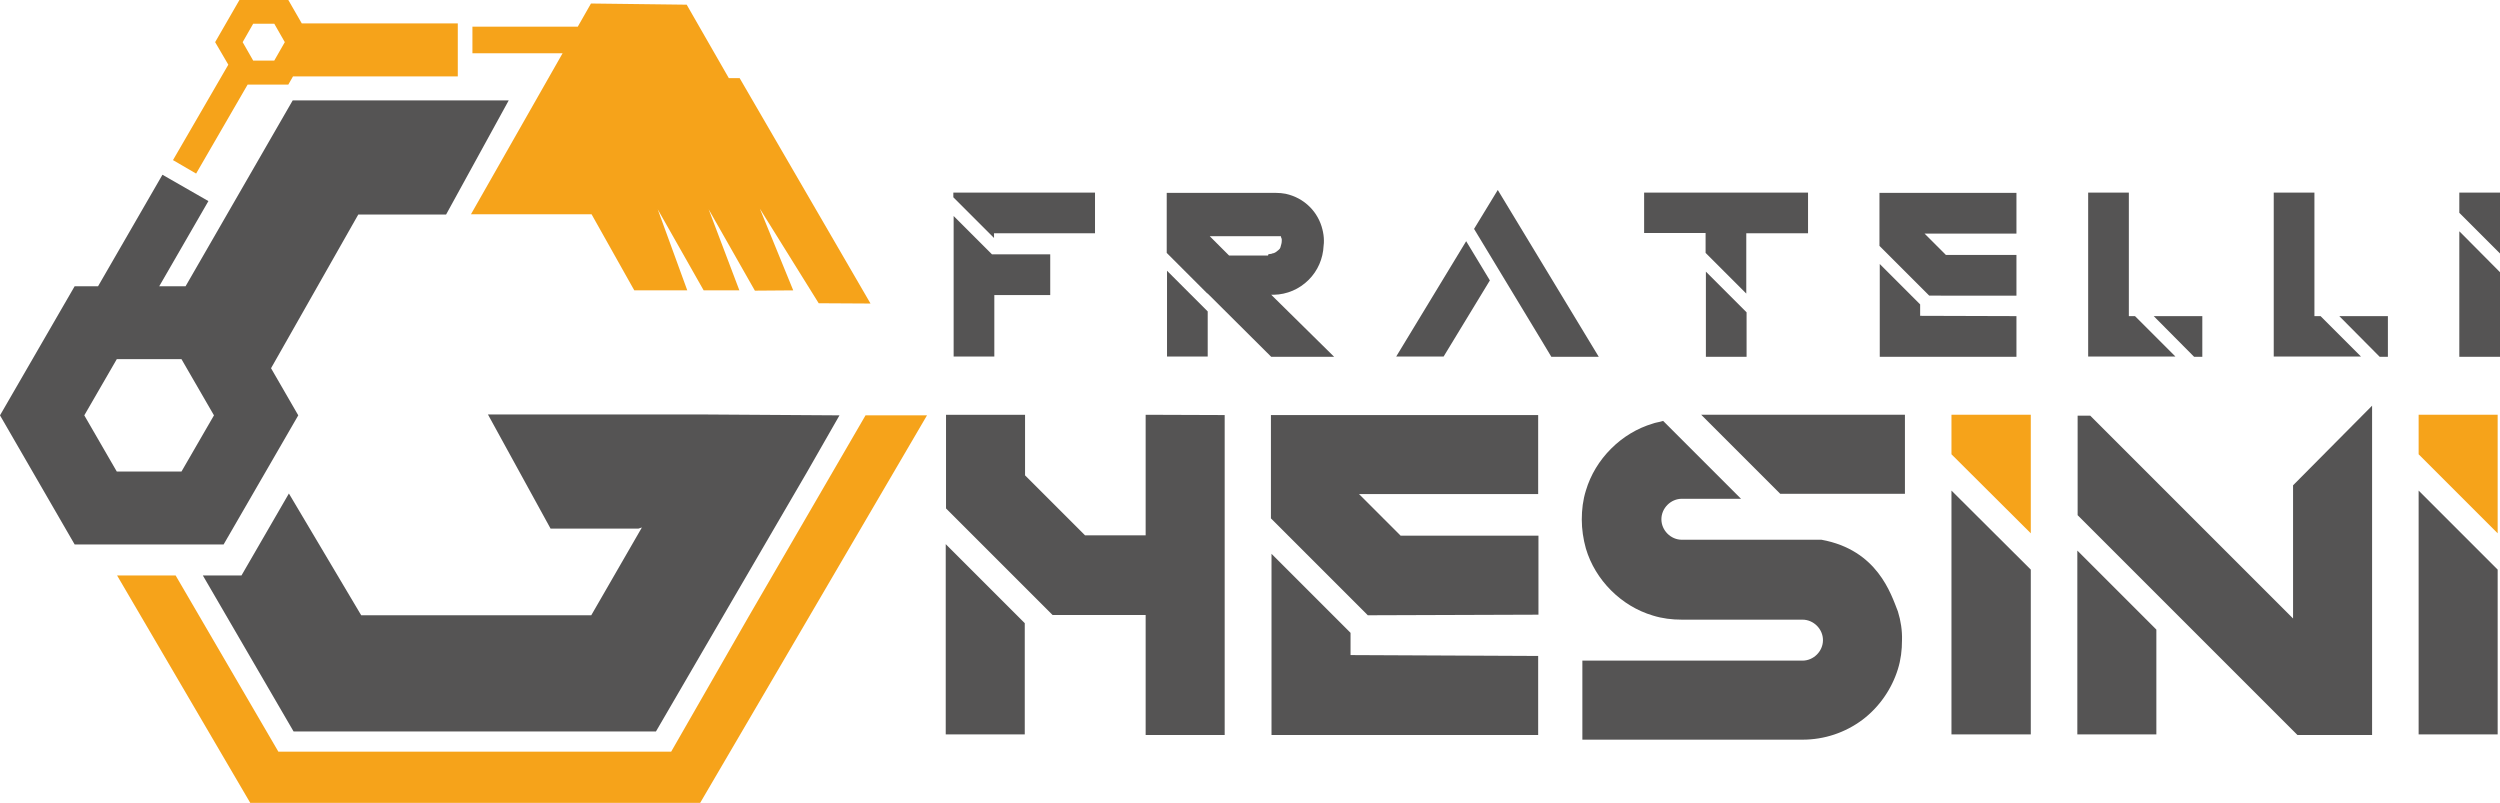 <?xml version="1.0" encoding="utf-8"?>
<!-- Generator: Adobe Illustrator 27.4.0, SVG Export Plug-In . SVG Version: 6.00 Build 0)  -->
<svg version="1.1" id="Livello_1" xmlns="http://www.w3.org/2000/svg" xmlns:xlink="http://www.w3.org/1999/xlink" x="0px" y="0px"
	 width="854.1px" height="274.3px" viewBox="0 0 854.1 274.3" style="enable-background:new 0 0 854.1 274.3;" xml:space="preserve"
	>
<style type="text/css">
	.st0{fill:#555454;}
	.st1{fill:#F6A31A;}
</style>
<g>
	<path class="st0" d="M418.4,141.8v109.3h-27v-41h-31.8l-36.4-36.4v-32h27v20.7l20.5,20.5h20.7v-41.2L418.4,141.8z M323.1,185.9
		l27,27v38h-27V185.9z"/>
	<path class="st0" d="M467.3,210.2l-33.1-33.1v-35.3h91.3v27h-61.2l14.2,14.2h47.1v27L467.3,210.2z M525.5,224.1v27h-91.1v-61.9
		l27,27v7.6L525.5,224.1z"/>
	<path class="st0" d="M650.8,141.7v27h-42.6l-27-27H650.8z M648.4,208.9c-2.4-6.1-7-21-26.1-24.5h-0.5c-0.3,0-0.6,0-1,0h-0.2
		c-0.2,0-0.3,0-0.5,0c-0.3,0-0.6,0-1,0c-0.2,0-0.3,0-0.5,0h-0.2c-0.2,0-0.3,0-0.5,0c-0.3,0-0.6,0-1,0h-0.3c-0.2,0-0.3,0-0.5,0h-0.2
		c-0.2,0-0.3,0-0.5,0H615h-40.4c-3.8,0-7-3.2-7-7c0-3.8,3.2-7,7-7h20.2l-26.6-26.6l-1.1,0.3c-0.8,0.2-1.6,0.3-2.4,0.6
		c-5.4,1.6-10.3,4.6-14.3,8.6c-4,4-7,8.9-8.6,14.3c-1,3.2-1.4,6.5-1.4,9.9c0,3.3,0.5,6.7,1.4,9.9c1.6,5.4,4.6,10.3,8.6,14.3
		c4,4,8.9,7,14.3,8.6c3.2,1,6.5,1.4,9.9,1.4h41.2c3.8,0,7,3.2,7,7c0,3.8-3.2,7-7,7h-75.2v27h75.2c7.5,0,14.6-2.4,20.5-6.8
		c5.7-4.3,10-10.5,12.1-17.3c1-3.2,1.4-6.5,1.4-9.9C649.9,215.5,649.4,212.1,648.4,208.9z"/>
	<polygon class="st1" points="693.8,141.7 693.8,182.2 666.7,155.2 666.7,141.7 	"/>
	<polygon class="st0" points="666.7,167.6 693.8,194.6 693.8,250.9 666.7,250.9 	"/>
	<path class="st0" d="M810.4,138.6v112.5h-25.5l-1.1-1.1l-29.7-29.7l-17.3-17.3l-27-27v-34h4.3l0.6,0.6l68.7,68.7v-45.5l0.6-0.6
		L810.4,138.6z M709.7,188.1l27,27v35.8h-27V188.1z"/>
	<polygon class="st1" points="853.3,141.7 853.3,182.2 826.3,155.2 826.3,141.7 	"/>
	<polygon class="st0" points="826.3,167.6 853.3,194.6 853.3,250.9 826.3,250.9 	"/>
</g>
<g>
	<path class="st0" d="M374.1,65.8v13.9h-34.5v1.6l-13.9-13.9v-1.6H374.1z M338.9,86.9h19.9v13.9h-19.1v21h-13.9v-48L338.9,86.9z"/>
	<path class="st0" d="M455.8,121.9h-21.5l-0.3-0.3l-21.5-21.4v0.1l-13.9-13.9V65.9H436c1.1,0,2.1,0.1,3.2,0.3c3.2,0.7,6,2.2,8.3,4.5
		c2.1,2.1,3.6,4.8,4.3,7.7c0.3,1.2,0.5,2.5,0.5,3.8c0,0.6,0,1.1-0.1,1.7c-0.2,4.5-2,8.6-5.1,11.7c-3.2,3.2-7.4,5-11.9,5.1h-0.2
		c-0.2,0-0.5,0-0.7,0L455.8,121.9z M398.7,92.5l13.9,13.9v15.4h-13.9V92.5z M433.4,86.8c0.3,0,0.7,0,1-0.1c0.2-0.1,0.5-0.2,0.7-0.2
		c0.7-0.2,1.2-0.7,1.7-1.1c0.1-0.1,0.2-0.2,0.2-0.2c0.1-0.1,0.2-0.2,0.2-0.2c0.1-0.1,0.1-0.2,0.1-0.2c0.1-0.2,0.2-0.3,0.2-0.5
		c0.2-0.7,0.4-1.3,0.4-2c0-0.1,0-0.2,0-0.2s0-0.2,0-0.2c0-0.2,0-0.3-0.1-0.5c-0.1-0.2-0.2-0.5-0.2-0.7h-24.3l6.6,6.6h13.3
		L433.4,86.8z"/>
	<path class="st0" d="M500.9,82.4l8.1,13.4l-15.8,26h-16.2L500.9,82.4z M546.2,121.9h-16.2l-3.3-5.5l-23.1-38.2l8.1-13.3
		L546.2,121.9z"/>
	<path class="st0" d="M617.7,65.8v13.9h-21.1v20.6l-13.9-13.9v-6.8h-21V65.8H617.7z M582.8,92.8l13.9,13.9v15.2h-13.9V92.8z"/>
	<path class="st0" d="M659.1,101l-17-17V65.9h46.8v13.9h-31.4l7.3,7.3h24.1v13.9L659.1,101z M688.9,108v13.9h-46.7V90.2L656,104v3.9
		L688.9,108z"/>
	<path class="st0" d="M729.7,108.3l13.5,13.5h-29.8v-56h13.9V108h2.1L729.7,108.3z M752.4,108v13.9h-2.8L735.8,108H752.4z"/>
	<path class="st0" d="M793.1,108.3l13.5,13.5h-29.8v-56h13.9V108h2.1L793.1,108.3z M815.8,108v13.9H813L799.2,108H815.8z"/>
	<path class="st0" d="M854.1,65.8v20.8l-13.9-13.9v-6.9H854.1z M840.3,79.1L854.1,93v28.9h-13.9V79.1z"/>
</g>
<g>
	<path class="st0" d="M101.9,141.9l-9.3-16.1l29.8-52.5h30l21.4-39H100L63.4,97.8h-9l16.8-29.1l-15.7-9l-22,38.1h-8L0,141.9
		L25.5,186h50.9L101.9,141.9z M62,161.1H39.9l-11.1-19.2l11.1-19.2H62l11.1,19.2L62,161.1z"/>
	<polygon class="st0" points="240.5,141.6 166.7,141.6 188.1,180.6 218.1,180.6 219.3,180.2 202,210.2 123.4,210.2 98.7,168.6 
		82.5,196.6 69.3,196.6 100.3,249.9 224.1,249.9 247.2,210.2 275.7,161.3 286.8,141.9 	"/>
</g>
<g>
	<path class="st1" d="M67,59.3l17.6-30.4h13.9l1.6-2.8h56.3V8h-53.3l-4.6-8H81.8l-8.3,14.4l4.5,7.7L59.1,54.7L67,59.3z M86.5,8.1
		h7.2l3.6,6.3l-3.6,6.3h-7.2l-3.6-6.3L86.5,8.1z"/>
	<polygon class="st1" points="295.7,141.9 255.8,210.6 229.3,256.8 95.1,256.8 60,196.6 40,196.6 85.5,274.3 239.2,274.3 
		276.5,210.6 316.7,141.9 	"/>
	<polygon class="st1" points="202.1,73.2 216.7,99.2 234.8,99.2 224.7,71.5 240.4,99.2 252.6,99.2 242.1,71.5 257.9,99.3 271,99.2 
		259.6,71.3 279.7,103.6 297.4,103.7 252.7,26.7 249,26.7 234.6,1.6 201.9,1.2 197.4,9.1 161.4,9.1 161.4,18.2 192.2,18.2 
		160.9,73.2 	"/>
</g>
</svg>
